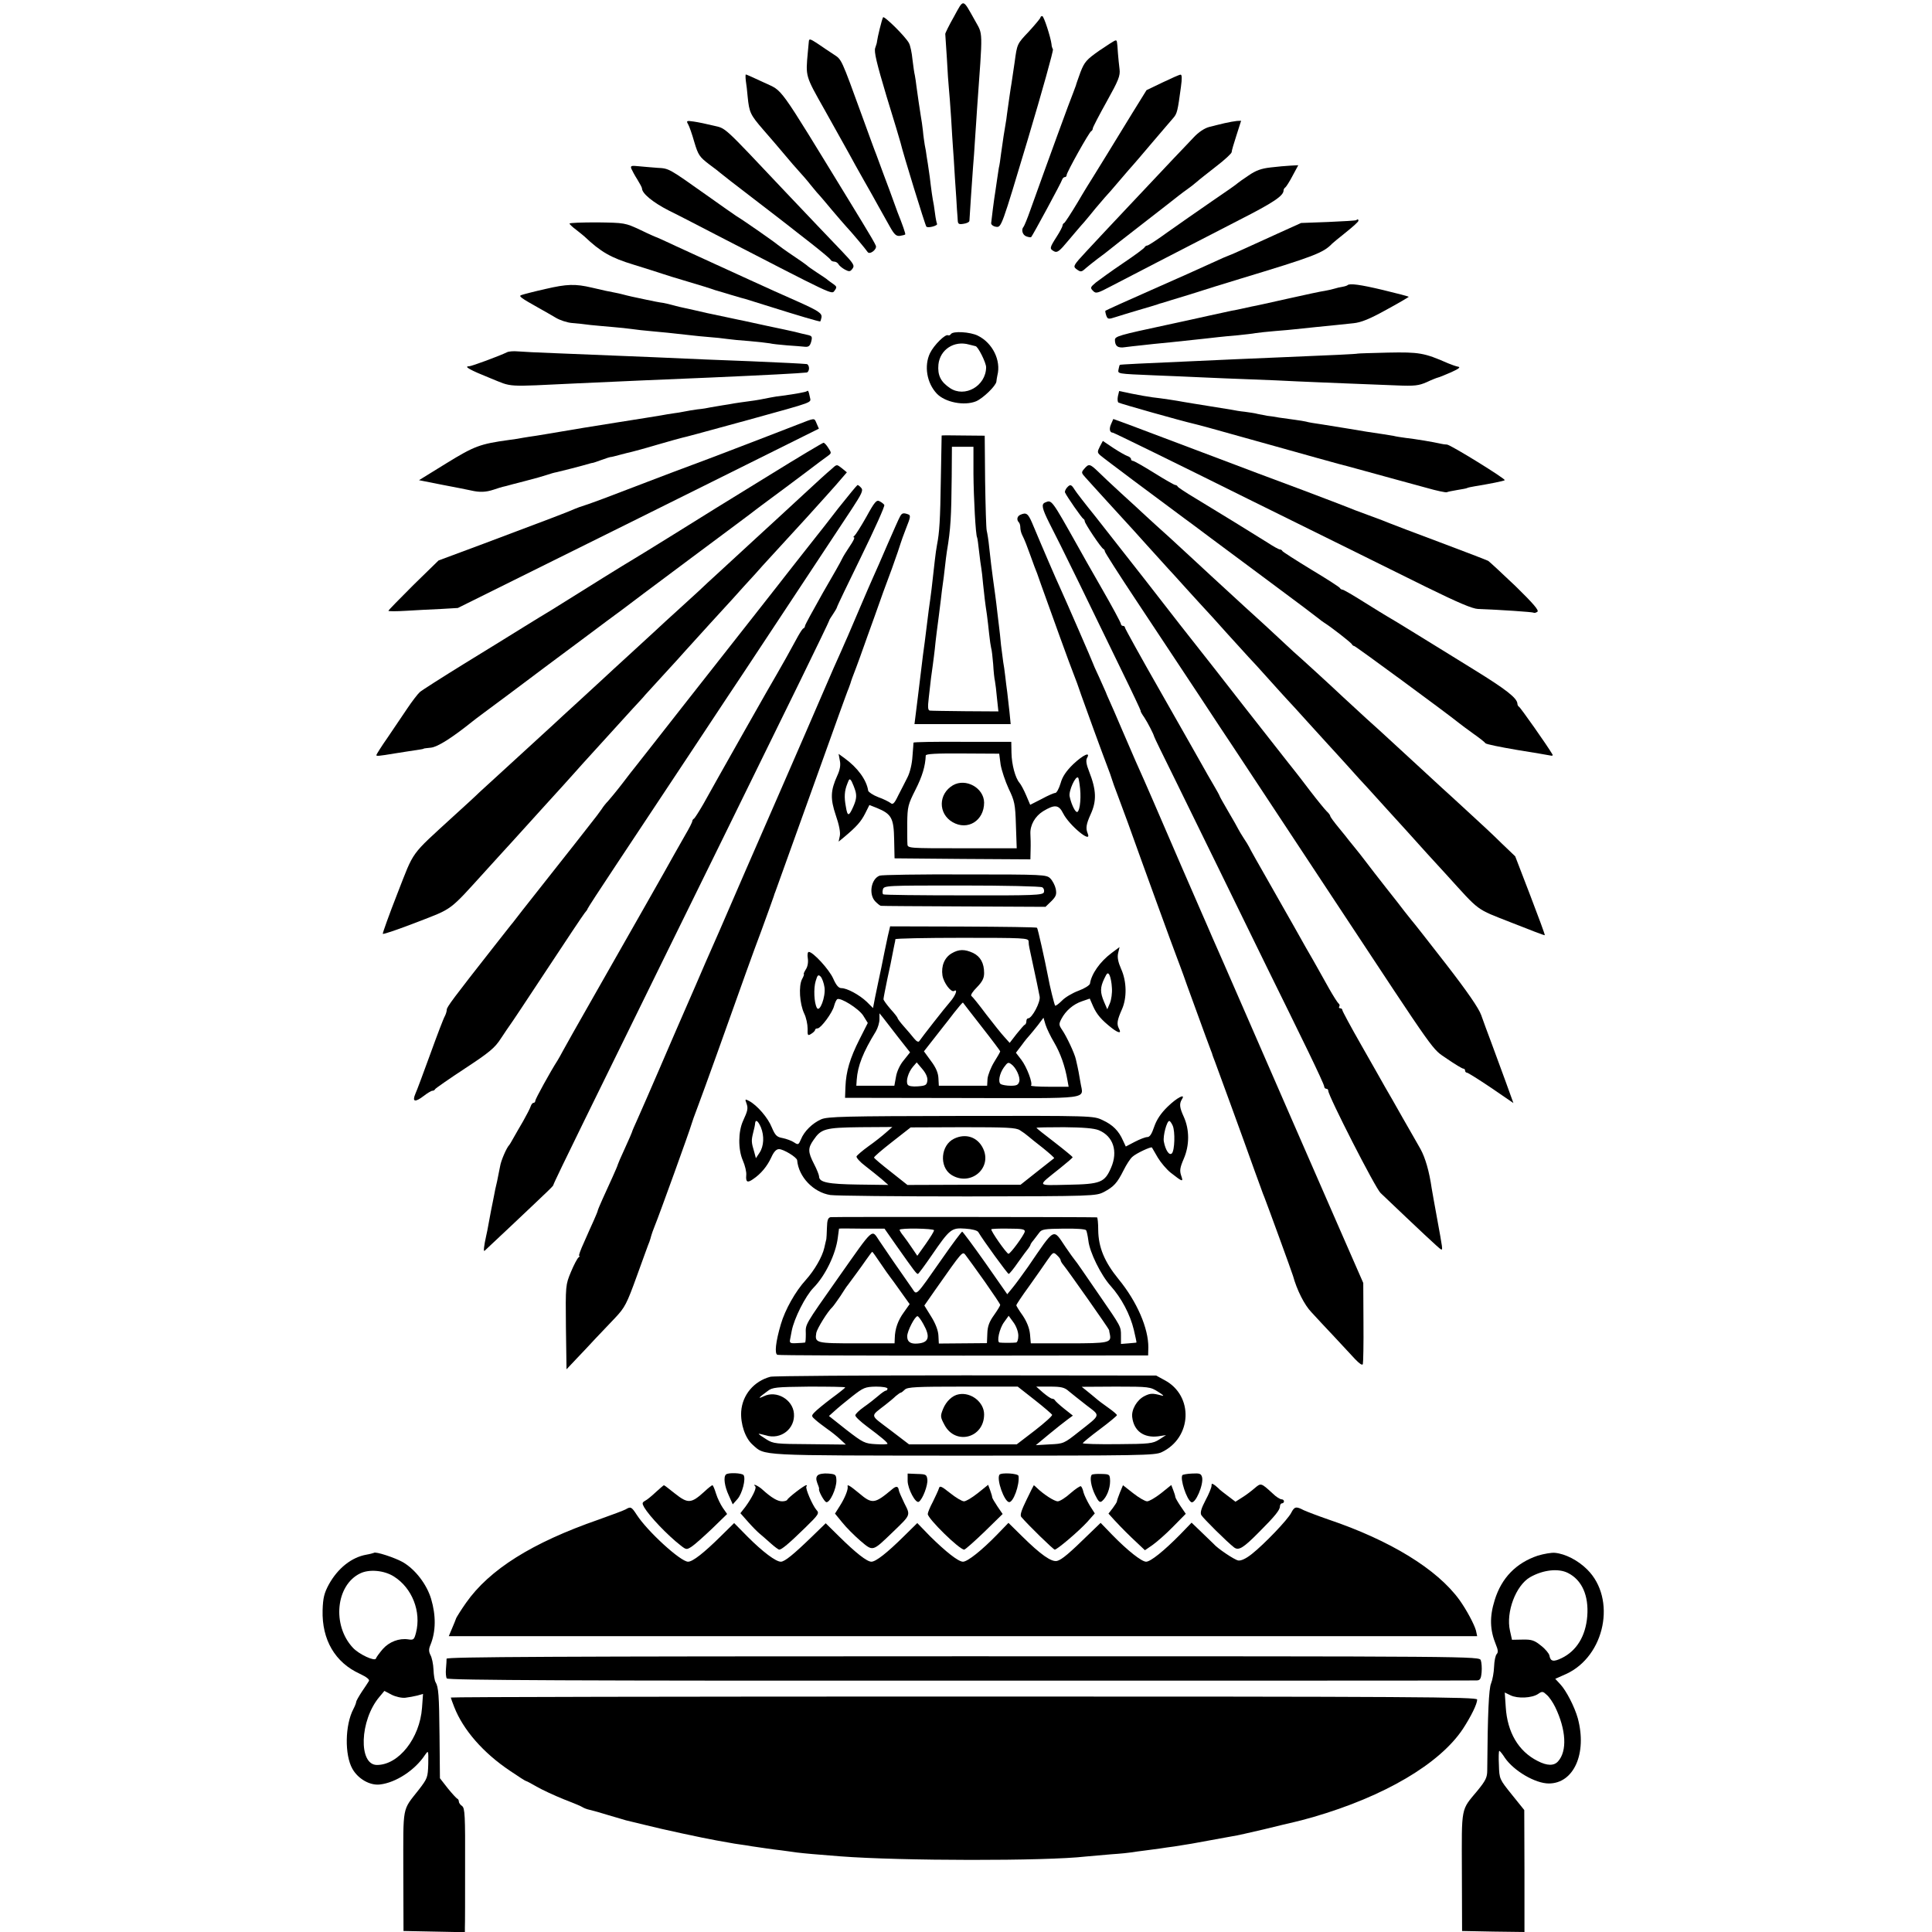 <?xml version="1.0" standalone="no"?>
<!DOCTYPE svg PUBLIC "-//W3C//DTD SVG 20010904//EN"
 "http://www.w3.org/TR/2001/REC-SVG-20010904/DTD/svg10.dtd">
<svg version="1.0" xmlns="http://www.w3.org/2000/svg"
 width="960pt" height="960pt" viewBox="0 0 960 960"
 preserveAspectRatio="xMidYMid meet">
<g transform="translate(0,960) scale(0.1,-0.1)"
fill="#000000" stroke="none">
<path d="M4740 9517 c-25 -44 -44 -83 -43 -86 0 -3 4 -58 8 -121 3 -63 8 -131
10 -150 2 -19 7 -84 11 -145 3 -60 8 -126 9 -145 2 -19 6 -89 10 -155 5 -66 9
-136 10 -155 2 -19 3 -44 4 -56 1 -17 6 -20 29 -16 16 2 29 9 29 15 1 23 14
213 18 267 3 30 7 93 10 140 3 47 8 114 10 150 29 404 30 364 -11 439 -62 110
-54 109 -104 18z"/>
<path d="M4388 9514 c-6 -9 -28 -101 -30 -119 0 -5 -4 -20 -9 -33 -7 -18 7
-76 56 -240 37 -119 68 -224 70 -232 12 -52 123 -412 128 -416 8 -9 59 5 53
14 -2 4 -7 27 -10 52 -3 25 -8 56 -11 69 -2 12 -7 44 -10 70 -3 25 -7 60 -10
76 -2 17 -7 46 -10 65 -2 19 -7 46 -10 60 -2 14 -7 45 -9 70 -3 25 -7 56 -10
70 -6 38 -17 111 -22 150 -2 19 -6 44 -8 55 -3 11 -8 47 -12 80 -3 33 -11 69
-17 80 -16 32 -124 138 -129 129z"/>
<path d="M5170 9513 c-1 -5 -27 -36 -58 -70 -58 -61 -58 -61 -70 -150 -7 -48
-14 -97 -16 -108 -4 -21 -15 -100 -22 -150 -2 -16 -5 -41 -8 -55 -5 -28 -12
-72 -22 -145 -3 -27 -8 -59 -11 -70 -2 -11 -6 -38 -9 -60 -3 -22 -7 -47 -8
-55 -6 -34 -20 -146 -21 -159 0 -8 11 -16 25 -18 26 -3 27 0 157 434 72 241
128 442 125 448 -3 5 -7 16 -7 25 -4 34 -38 140 -46 140 -5 0 -9 -3 -9 -7z"/>
<path d="M4019 9393 c-1 -10 -3 -34 -5 -53 -11 -121 -13 -115 83 -285 49 -88
103 -185 120 -215 16 -30 50 -91 75 -135 25 -44 58 -102 73 -130 15 -27 40
-72 56 -100 23 -41 32 -49 51 -47 13 2 24 5 26 7 3 2 -15 53 -38 110 -4 11
-13 36 -20 55 -7 19 -16 44 -20 55 -4 11 -18 47 -30 80 -12 33 -28 76 -35 95
-8 19 -39 105 -70 190 -107 294 -102 283 -143 310 -20 13 -56 37 -79 53 -38
25 -43 26 -44 10z"/>
<path d="M5463 9349 c-64 -45 -74 -56 -94 -107 -11 -31 -22 -61 -23 -67 -2 -5
-8 -21 -13 -35 -14 -33 -125 -337 -213 -583 -15 -43 -31 -81 -34 -84 -13 -14
-5 -42 15 -48 11 -4 22 -5 23 -3 9 11 152 275 154 286 2 6 8 12 13 12 5 0 9 4
9 10 0 13 112 214 122 218 4 2 8 8 8 14 0 5 31 65 69 133 59 106 68 128 64
161 -3 22 -6 57 -8 79 -4 63 -5 65 -12 64 -5 0 -40 -23 -80 -50z"/>
<path d="M3706 9198 c3 -18 7 -53 9 -78 8 -79 13 -90 77 -164 35 -40 83 -96
108 -126 25 -30 56 -66 70 -81 14 -15 41 -46 59 -69 19 -24 40 -48 46 -54 5
-6 33 -38 60 -71 28 -33 59 -69 70 -81 23 -24 97 -112 106 -126 10 -16 48 13
41 31 -3 9 -32 59 -64 111 -32 52 -62 102 -67 110 -366 598 -327 543 -425 590
-47 22 -87 40 -90 40 -2 0 -2 -15 0 -32z"/>
<path d="M5776 9190 l-79 -38 -70 -113 c-38 -63 -95 -154 -125 -204 -30 -49
-62 -101 -71 -115 -9 -14 -44 -70 -76 -125 -33 -55 -63 -101 -67 -103 -5 -2
-8 -8 -8 -12 0 -5 -13 -31 -30 -57 -35 -55 -36 -59 -12 -72 15 -8 27 1 69 52
29 34 64 76 79 92 14 17 40 47 57 69 18 21 39 46 47 55 9 9 43 48 75 86 33 39
62 72 65 75 3 3 45 52 94 110 49 58 98 114 107 125 18 21 21 34 37 153 6 43 5
62 -2 61 -6 0 -46 -18 -90 -39z"/>
<path d="M3419 8983 c6 -10 20 -50 31 -89 19 -64 26 -74 73 -110 29 -21 54
-41 57 -44 3 -3 77 -61 165 -128 88 -68 167 -128 175 -135 8 -7 58 -45 110
-86 52 -41 97 -78 98 -83 2 -4 10 -8 17 -8 8 0 18 -6 22 -14 4 -7 19 -19 32
-26 21 -11 26 -10 37 5 12 16 5 26 -54 88 -92 96 -127 133 -277 291 -321 340
-295 316 -361 332 -32 8 -76 17 -97 20 -35 5 -38 4 -28 -13z"/>
<path d="M6085 8988 c-22 -5 -57 -14 -77 -19 -23 -6 -53 -26 -77 -52 -22 -23
-66 -70 -98 -103 -161 -171 -320 -339 -436 -464 -62 -67 -66 -73 -50 -86 23
-17 26 -17 49 4 10 9 37 30 59 47 22 16 47 35 55 42 8 7 85 67 170 133 85 66
165 128 177 138 12 9 31 24 43 32 12 8 32 24 45 35 12 11 57 46 99 79 42 32
76 64 76 70 0 7 11 44 24 84 l23 72 -21 -1 c-11 -1 -39 -6 -61 -11z"/>
<path d="M3137 8762 c4 -9 17 -34 30 -54 13 -21 23 -40 23 -44 0 -25 53 -69
133 -110 51 -25 155 -79 232 -119 599 -309 577 -299 592 -279 12 16 11 20 -4
31 -10 7 -23 16 -29 21 -5 5 -30 22 -55 38 -24 16 -46 31 -49 35 -3 3 -34 25
-70 49 -36 24 -70 49 -76 54 -12 11 -172 123 -203 141 -9 6 -77 53 -151 106
-188 133 -185 132 -243 135 -29 2 -71 6 -94 8 -36 4 -41 2 -36 -12z"/>
<path d="M6314 8768 c-46 -5 -74 -15 -110 -40 -27 -18 -51 -35 -54 -38 -3 -4
-60 -44 -128 -90 -68 -47 -166 -115 -218 -152 -52 -38 -98 -68 -103 -68 -5 0
-11 -4 -13 -8 -1 -5 -50 -41 -108 -80 -58 -39 -118 -83 -135 -96 -27 -23 -29
-26 -14 -41 14 -15 22 -13 90 23 77 40 318 165 639 330 167 85 218 119 218
146 0 5 4 12 9 15 4 3 21 29 36 58 l28 52 -38 -2 c-21 -1 -66 -5 -99 -9z"/>
<path d="M6739 8506 c-2 -2 -65 -6 -139 -9 l-135 -5 -115 -52 c-63 -29 -143
-65 -178 -81 -35 -16 -65 -29 -67 -29 -2 0 -39 -16 -82 -36 -43 -20 -179 -81
-302 -135 -123 -54 -226 -101 -228 -103 -2 -1 0 -12 4 -24 7 -19 11 -19 48 -7
22 7 74 23 115 35 41 12 82 24 90 27 8 3 20 7 26 8 5 2 68 21 140 43 71 23
181 57 244 76 370 112 415 129 460 176 3 3 33 28 67 55 35 28 63 53 63 58 0 8
-4 9 -11 3z"/>
<path d="M2830 8489 c0 -3 14 -17 32 -30 17 -13 36 -29 42 -34 81 -77 132
-106 244 -140 64 -20 128 -40 142 -45 14 -5 72 -23 130 -40 58 -17 112 -34
120 -37 8 -3 20 -7 25 -8 6 -2 37 -11 70 -21 33 -10 65 -19 70 -20 6 -2 62
-19 125 -39 130 -41 244 -75 246 -72 1 1 4 10 6 20 3 20 -14 32 -112 76 -89
39 -152 68 -240 108 -41 19 -120 55 -175 80 -55 25 -142 65 -194 89 -51 24
-95 44 -96 44 -2 0 -39 16 -82 37 -77 36 -79 36 -215 38 -76 0 -138 -2 -138
-6z"/>
<path d="M2710 8164 c-58 -13 -111 -27 -119 -30 -16 -5 -4 -14 89 -66 25 -14
62 -35 82 -47 20 -12 56 -24 80 -26 24 -2 66 -6 93 -10 28 -3 77 -7 110 -10
33 -3 76 -7 95 -10 19 -3 64 -8 100 -11 70 -6 82 -8 175 -18 33 -4 83 -9 110
-11 28 -2 66 -6 86 -9 20 -3 71 -8 115 -11 43 -4 88 -9 99 -11 11 -3 49 -7 85
-10 36 -2 76 -6 89 -7 19 -2 26 4 32 26 6 24 4 28 -19 33 -15 3 -43 10 -62 15
-19 4 -80 18 -135 29 -55 12 -107 23 -115 25 -8 1 -51 11 -95 20 -93 19 -94
20 -160 35 -27 6 -58 13 -68 15 -10 2 -26 7 -35 9 -10 3 -31 8 -47 11 -17 2
-52 9 -80 15 -27 6 -61 13 -75 16 -14 3 -34 8 -45 11 -11 3 -29 7 -40 9 -11 2
-31 6 -45 9 -14 3 -45 10 -70 16 -81 19 -123 18 -230 -7z"/>
<path d="M6696 8183 c-2 -2 -13 -6 -25 -8 -13 -2 -30 -6 -39 -9 -9 -3 -31 -8
-48 -11 -17 -2 -100 -20 -185 -39 -85 -19 -165 -37 -179 -39 -14 -3 -36 -8
-50 -11 -14 -3 -36 -8 -50 -10 -14 -3 -65 -14 -115 -25 -49 -11 -144 -32 -210
-46 -233 -50 -255 -56 -255 -74 0 -31 15 -42 51 -36 19 2 54 7 79 9 25 3 90
10 145 15 167 18 209 22 240 26 17 2 59 6 95 9 36 4 76 8 90 11 14 2 57 7 95
10 39 3 84 7 100 9 39 4 161 17 205 21 19 2 58 6 86 9 38 4 80 21 163 67 61
33 111 63 111 64 0 2 -57 17 -128 34 -113 27 -166 34 -176 24z"/>
<path d="M4725 7940 c-4 -6 -10 -8 -14 -6 -13 8 -70 -48 -90 -89 -30 -63 -16
-148 34 -201 41 -43 136 -62 195 -38 35 15 99 77 101 98 0 6 3 20 5 31 19 74
-24 161 -97 197 -38 19 -124 24 -134 8z m122 -60 c12 0 53 -82 53 -105 -1 -93
-106 -153 -180 -103 -46 31 -62 64 -57 117 8 74 78 120 152 99 16 -4 31 -8 32
-8z"/>
<path d="M2520 7850 c-39 -19 -177 -70 -189 -70 -29 0 5 -19 105 -59 114 -46
68 -43 429 -26 238 11 422 19 665 29 272 12 444 21 478 25 6 0 12 10 12 21 0
11 -6 21 -12 21 -33 3 -118 7 -278 14 -193 7 -253 10 -480 20 -204 8 -314 13
-492 20 -81 3 -164 7 -185 9 -21 2 -45 0 -53 -4z"/>
<path d="M6746 7843 c-2 -2 -124 -8 -371 -18 -66 -3 -172 -7 -235 -10 -63 -3
-162 -7 -220 -10 -232 -10 -355 -16 -356 -18 -1 -1 -4 -11 -6 -22 -4 -23 -10
-22 177 -30 72 -3 177 -7 235 -10 58 -3 168 -7 245 -10 77 -3 181 -7 230 -10
50 -2 158 -7 240 -10 83 -3 197 -8 254 -10 90 -4 111 -1 150 16 25 12 51 22
56 23 6 1 35 13 65 26 40 18 49 26 35 28 -11 2 -33 10 -50 17 -118 52 -144 56
-298 53 -82 -2 -150 -4 -151 -5z"/>
<path d="M4009 7656 c-4 -4 -59 -14 -119 -22 -19 -2 -46 -6 -60 -9 -45 -9 -64
-13 -110 -19 -25 -3 -56 -8 -70 -10 -14 -3 -41 -7 -60 -10 -19 -3 -46 -8 -59
-10 -12 -3 -42 -8 -65 -10 -22 -3 -52 -8 -66 -11 -14 -3 -38 -7 -55 -9 -16 -2
-43 -7 -60 -10 -16 -3 -118 -19 -225 -36 -107 -17 -231 -37 -275 -45 -44 -8
-98 -16 -120 -20 -23 -3 -52 -8 -65 -10 -14 -3 -45 -8 -70 -11 -145 -20 -172
-30 -312 -116 l-136 -84 116 -23 c65 -12 128 -25 142 -28 43 -10 74 -9 113 4
20 7 41 13 45 14 4 1 12 3 17 4 6 2 48 13 95 25 47 12 96 26 110 31 14 5 35
11 47 13 19 4 128 32 161 42 7 2 14 4 17 4 3 0 23 7 45 15 22 8 41 14 43 14 1
-1 22 4 47 11 25 7 52 13 60 15 8 2 65 17 125 35 61 18 117 33 125 35 19 4 74
19 330 89 339 94 309 83 304 114 -6 29 -8 34 -15 28z"/>
<path d="M5555 7632 c-3 -14 -2 -28 2 -32 6 -5 311 -91 376 -106 28 -7 39 -9
377 -104 179 -50 332 -93 341 -95 10 -2 68 -18 130 -35 63 -17 137 -38 164
-45 28 -8 92 -25 143 -39 52 -15 97 -24 101 -22 3 2 26 7 51 11 25 4 47 8 50
10 3 2 21 6 40 9 68 11 144 26 147 30 6 6 -269 176 -287 177 -8 0 -22 2 -30 4
-39 9 -123 23 -175 29 -22 3 -49 7 -60 10 -18 3 -71 12 -135 21 -14 2 -54 9
-90 15 -36 6 -94 15 -130 21 -36 5 -72 11 -80 14 -8 2 -33 6 -55 9 -22 3 -57
8 -79 11 -21 4 -48 8 -60 9 -11 2 -32 6 -46 9 -14 4 -43 8 -65 11 -22 2 -51 7
-65 10 -23 4 -141 23 -192 31 -13 2 -34 6 -48 8 -31 6 -102 17 -155 23 -22 3
-68 11 -102 18 l-62 13 -6 -25z"/>
<path d="M3960 7489 c-41 -16 -109 -42 -150 -58 -41 -16 -124 -48 -185 -71
-60 -23 -144 -55 -185 -70 -41 -15 -142 -53 -225 -85 -82 -31 -179 -68 -215
-82 -36 -13 -78 -29 -95 -34 -16 -5 -39 -13 -50 -18 -23 -11 -138 -55 -453
-173 l-223 -83 -125 -122 c-68 -68 -124 -125 -124 -128 0 -3 39 -3 88 0 48 3
125 7 172 9 l85 5 897 445 897 446 -11 25 c-13 30 -5 30 -98 -6z"/>
<path d="M5521 7493 c-11 -24 -7 -43 9 -43 4 0 307 -148 671 -329 365 -180
763 -377 884 -437 159 -78 231 -109 260 -110 114 -4 268 -15 274 -18 4 -3 13
-1 20 4 10 6 -19 40 -108 127 -68 65 -129 121 -136 126 -8 4 -116 46 -242 93
-125 47 -237 89 -248 94 -11 5 -58 23 -105 40 -47 17 -94 35 -105 40 -11 5
-110 42 -220 84 -110 41 -333 124 -495 186 -162 61 -329 124 -371 140 l-77 28
-11 -25z"/>
<path d="M4679 7436 c0 0 -2 -98 -4 -216 -3 -206 -7 -266 -19 -327 -3 -15 -8
-50 -11 -78 -13 -121 -19 -169 -30 -245 -2 -14 -6 -50 -10 -80 -4 -30 -8 -66
-10 -80 -4 -27 -8 -55 -34 -272 l-17 -136 239 0 239 0 -6 61 c-4 34 -9 78 -11
97 -3 19 -7 55 -10 80 -3 25 -7 56 -10 70 -2 14 -7 52 -11 85 -3 33 -7 71 -9
85 -2 14 -6 48 -9 75 -3 28 -8 68 -11 90 -3 22 -8 58 -11 80 -3 22 -7 54 -9
70 -2 17 -6 56 -10 88 -3 32 -9 68 -12 80 -3 12 -6 123 -8 247 l-2 225 -107 1
c-58 1 -106 1 -107 0z m158 -188 c1 -124 11 -306 18 -318 2 -3 6 -34 10 -70 4
-36 9 -73 11 -83 2 -10 6 -46 9 -80 7 -65 9 -86 19 -152 3 -22 8 -65 11 -95 3
-30 8 -62 10 -70 3 -8 7 -44 10 -80 2 -36 6 -74 9 -85 2 -11 7 -49 10 -85 l7
-65 -163 1 c-90 1 -169 2 -177 3 -10 1 -12 14 -6 64 11 97 12 109 20 162 4 28
8 64 10 80 3 35 15 129 20 165 2 14 6 50 10 80 3 30 8 66 10 80 2 14 7 50 10
80 3 30 8 66 10 80 19 112 22 172 24 373 l1 147 54 0 53 0 0 -132z"/>
<path d="M5465 7381 c-13 -26 -13 -30 3 -44 13 -12 283 -214 420 -315 13 -9
69 -51 125 -93 56 -42 197 -146 312 -232 116 -86 217 -162 225 -169 8 -7 22
-17 31 -23 31 -19 134 -99 137 -107 2 -4 7 -8 11 -8 6 0 462 -335 521 -383 8
-7 40 -30 70 -52 30 -21 58 -43 61 -48 3 -5 73 -19 155 -33 82 -13 157 -26
167 -28 11 -3 15 0 10 7 -23 40 -159 233 -165 235 -4 2 -8 9 -8 15 -1 28 -56
71 -215 169 -93 58 -224 138 -290 179 -66 41 -129 79 -140 85 -11 6 -64 39
-117 72 -54 34 -102 62 -107 62 -5 0 -11 4 -13 8 -1 4 -66 46 -143 92 -77 47
-141 88 -143 92 -2 5 -8 8 -13 8 -5 0 -32 15 -61 34 -68 43 -249 154 -358 220
-47 28 -86 54 -88 58 -2 5 -8 8 -12 8 -5 0 -52 27 -105 60 -53 33 -100 60
-106 60 -5 0 -9 4 -9 9 0 5 -8 12 -18 15 -9 3 -41 21 -70 40 l-52 35 -15 -28z"/>
<path d="M3825 7240 c-305 -188 -246 -151 -480 -297 -104 -65 -198 -122 -208
-128 -18 -10 -242 -149 -313 -194 -23 -14 -61 -38 -85 -53 -24 -14 -87 -53
-139 -85 -52 -32 -185 -115 -295 -182 -110 -68 -209 -131 -219 -140 -10 -9
-38 -45 -62 -81 -24 -36 -68 -101 -98 -145 -31 -44 -55 -83 -56 -87 0 -6 12
-5 90 8 19 3 51 8 70 11 66 10 75 11 75 13 0 1 17 3 37 5 33 4 102 47 208 132
8 7 85 64 170 127 85 64 166 124 180 135 14 10 100 75 192 143 91 68 179 134
195 145 15 12 170 128 343 257 173 129 320 238 325 243 6 4 39 30 75 56 36 26
110 82 165 123 55 42 109 82 119 89 18 13 18 15 2 39 -9 15 -20 26 -24 26 -4
0 -125 -72 -267 -160z"/>
<path d="M4128 7266 c-15 -12 -73 -65 -129 -117 -56 -52 -114 -105 -129 -119
-28 -25 -179 -165 -299 -275 -36 -33 -80 -73 -97 -90 -18 -16 -64 -59 -104
-95 -40 -36 -89 -81 -109 -100 -21 -19 -82 -75 -136 -125 -54 -49 -110 -101
-125 -115 -15 -14 -71 -65 -125 -115 -54 -49 -110 -101 -125 -115 -84 -77
-223 -204 -274 -251 -33 -30 -74 -68 -93 -85 -18 -18 -77 -72 -130 -120 -218
-200 -193 -166 -278 -383 -42 -107 -74 -197 -73 -201 2 -4 77 22 168 57 183
71 158 52 345 258 44 49 85 93 90 99 6 6 51 56 100 110 50 55 97 107 105 116
8 9 49 54 90 99 41 46 84 93 95 106 24 26 180 198 250 275 28 30 55 59 60 66
6 6 48 53 95 104 47 51 96 105 108 119 92 102 171 188 192 211 14 15 57 62 96
106 40 43 83 91 95 105 13 14 62 68 109 119 47 51 96 105 109 119 57 63 152
168 174 195 l25 29 -23 19 c-29 22 -25 23 -57 -6z"/>
<path d="M5388 7271 c-16 -18 -15 -21 5 -43 12 -14 60 -66 107 -118 47 -51 90
-98 95 -104 6 -6 53 -58 105 -116 52 -58 100 -110 105 -116 6 -6 46 -50 90
-99 44 -49 87 -95 95 -104 9 -9 56 -61 105 -116 50 -55 99 -109 110 -121 11
-11 54 -58 95 -104 41 -46 84 -93 95 -105 11 -11 58 -63 105 -115 47 -52 92
-101 100 -110 8 -9 50 -54 93 -102 42 -47 87 -97 100 -110 70 -77 130 -144
197 -217 41 -46 86 -96 100 -111 14 -15 57 -62 97 -106 170 -187 142 -167 322
-238 91 -36 166 -65 167 -63 2 1 -31 90 -72 197 l-75 195 -68 65 c-36 36 -111
106 -165 155 -54 50 -113 104 -131 120 -32 30 -213 196 -266 245 -15 14 -64
59 -110 100 -45 41 -96 89 -114 105 -46 44 -222 205 -248 227 -12 11 -44 41
-72 67 -27 26 -104 96 -170 156 -149 137 -207 190 -255 235 -21 19 -73 67
-116 107 -44 39 -97 88 -119 108 -22 21 -78 72 -124 114 -46 42 -98 91 -116
109 -39 37 -45 39 -67 13z"/>
<path d="M4165 7074 c-49 -64 -98 -126 -107 -137 -9 -12 -54 -69 -100 -127
-45 -58 -86 -109 -90 -115 -12 -15 -174 -222 -452 -575 -136 -173 -252 -322
-259 -330 -7 -8 -37 -47 -66 -85 -30 -39 -62 -77 -70 -86 -9 -9 -23 -26 -31
-39 -8 -12 -35 -48 -60 -79 -25 -32 -57 -73 -72 -92 -15 -19 -89 -113 -165
-209 -76 -96 -141 -179 -145 -185 -5 -5 -45 -57 -91 -115 -205 -261 -237 -304
-237 -317 0 -7 -4 -21 -9 -31 -6 -9 -38 -93 -72 -187 -34 -93 -67 -183 -75
-200 -17 -40 -2 -44 41 -11 18 14 38 26 43 26 6 0 12 3 14 8 2 4 68 50 147
102 122 80 150 103 180 150 20 30 40 60 44 65 5 6 87 129 183 275 96 146 181
273 189 283 8 9 15 19 15 22 0 2 62 98 138 212 76 114 247 372 380 573 133
201 246 372 252 380 11 16 450 681 544 823 47 72 56 90 46 102 -7 8 -15 15
-19 15 -3 -1 -46 -53 -96 -116z"/>
<path d="M5300 7175 c-6 -8 -10 -18 -8 -22 8 -19 84 -128 91 -131 4 -2 7 -7 7
-12 0 -11 82 -134 93 -138 4 -2 7 -8 7 -12 0 -5 71 -116 158 -247 87 -131 226
-341 310 -468 83 -126 156 -237 162 -245 9 -14 266 -403 515 -780 517 -783
477 -727 555 -781 39 -27 76 -49 81 -49 5 0 9 -4 9 -10 0 -5 4 -10 9 -10 5 0
59 -34 120 -75 l111 -76 -39 108 c-22 59 -54 146 -71 193 -18 47 -40 108 -50
136 -12 34 -69 117 -176 255 -87 112 -163 209 -169 215 -5 6 -21 26 -35 44
-14 18 -55 72 -93 119 -37 47 -82 105 -100 129 -17 23 -42 54 -55 70 -12 15
-26 32 -30 37 -4 6 -26 33 -49 61 -24 29 -43 55 -43 59 0 4 -8 15 -18 24 -9 9
-46 54 -82 101 -36 47 -70 92 -77 100 -7 8 -48 61 -93 118 -44 56 -115 146
-157 200 -43 55 -89 114 -103 132 -14 18 -63 81 -109 139 -46 58 -94 120 -107
136 -13 17 -92 118 -175 225 -84 107 -194 247 -244 311 -51 63 -99 125 -106
137 -16 26 -22 27 -39 7z"/>
<path d="M4305 7032 c-27 -48 -54 -90 -59 -94 -6 -4 -7 -8 -3 -8 5 0 0 -12
-10 -28 -29 -44 -43 -66 -50 -81 -3 -8 -46 -84 -95 -168 -48 -85 -88 -158 -88
-163 0 -5 -3 -10 -7 -12 -5 -1 -16 -19 -27 -38 -31 -58 -96 -174 -106 -190
-12 -18 -311 -547 -365 -645 -22 -38 -43 -71 -47 -73 -4 -2 -8 -8 -8 -12 0 -5
-15 -35 -34 -67 -18 -32 -45 -79 -59 -104 -27 -50 -203 -359 -405 -714 -69
-121 -134 -236 -144 -255 -10 -19 -23 -42 -28 -50 -35 -54 -110 -191 -110
-199 0 -6 -4 -11 -9 -11 -5 0 -11 -8 -14 -17 -3 -10 -20 -43 -37 -73 -18 -30
-39 -68 -49 -85 -9 -16 -18 -32 -21 -35 -13 -13 -41 -78 -45 -105 -3 -16 -10
-50 -15 -75 -6 -25 -13 -56 -15 -70 -3 -14 -9 -47 -15 -75 -5 -27 -11 -61 -14
-75 -2 -14 -7 -36 -10 -50 -11 -49 -15 -82 -8 -75 4 4 63 59 131 123 201 190
211 199 211 205 0 4 68 145 151 314 83 169 204 416 269 548 65 132 188 384
275 560 87 176 210 428 275 560 65 132 181 369 259 528 77 158 141 290 141
293 0 3 9 18 19 32 10 15 19 30 20 35 0 4 55 118 121 253 66 135 118 250 114
255 -3 5 -13 13 -23 18 -15 9 -25 -2 -66 -77z"/>
<path d="M5193 7103 c-20 -8 -15 -30 21 -102 19 -36 85 -169 147 -296 61 -126
156 -321 210 -432 55 -112 98 -204 97 -205 -2 -2 6 -16 18 -33 17 -26 45 -80
49 -95 0 -3 46 -97 102 -210 55 -113 153 -313 218 -445 64 -132 174 -355 242
-495 69 -140 161 -327 204 -416 43 -89 79 -166 79 -173 0 -6 5 -11 10 -11 6 0
10 -4 10 -10 0 -25 234 -484 260 -508 190 -181 293 -278 300 -280 10 -4 9 -1
-20 158 -11 58 -22 123 -26 145 -12 84 -32 153 -56 196 -14 24 -53 94 -88 154
-34 61 -74 130 -88 154 -13 24 -67 118 -118 208 -52 91 -94 169 -94 174 0 5
-5 9 -11 9 -5 0 -8 4 -4 9 3 5 1 12 -4 15 -5 4 -26 37 -47 74 -21 37 -46 82
-56 100 -10 18 -37 66 -60 105 -22 40 -51 90 -63 112 -13 22 -65 115 -117 206
-52 91 -98 172 -101 180 -4 8 -16 28 -27 44 -11 17 -23 37 -27 45 -4 8 -26 48
-50 88 -24 41 -43 75 -43 77 0 2 -13 26 -29 53 -16 27 -43 74 -59 103 -17 30
-109 193 -206 363 -97 170 -176 313 -176 317 0 5 -4 9 -10 9 -5 0 -10 4 -10 9
0 6 -43 86 -96 178 -53 92 -106 186 -118 208 -133 237 -130 232 -163 218z"/>
<path d="M4472 7033 c-6 -10 -33 -72 -62 -138 -28 -66 -60 -138 -70 -160 -10
-22 -39 -89 -65 -150 -26 -60 -54 -126 -62 -145 -9 -19 -23 -53 -33 -75 -10
-22 -27 -60 -38 -85 -11 -25 -40 -93 -65 -150 -48 -113 -350 -805 -372 -855
-7 -16 -42 -97 -78 -180 -35 -82 -74 -170 -85 -195 -11 -25 -51 -115 -87 -200
-37 -85 -75 -173 -85 -195 -10 -22 -52 -121 -95 -220 -43 -99 -90 -208 -106
-243 -16 -35 -29 -65 -29 -68 0 -2 -16 -38 -35 -80 -19 -41 -35 -78 -35 -80 0
-3 -12 -31 -26 -62 -14 -31 -37 -81 -50 -110 -13 -29 -24 -55 -24 -58 0 -3 -9
-24 -19 -47 -10 -23 -33 -72 -49 -110 -17 -37 -28 -67 -24 -67 4 0 2 -4 -3 -8
-6 -4 -23 -36 -38 -72 -27 -65 -27 -67 -25 -275 l3 -209 50 53 c28 29 70 74
94 100 24 25 67 71 97 102 49 52 58 69 109 210 31 85 58 161 62 169 3 8 7 22
9 30 2 8 10 30 18 50 19 45 176 480 181 501 2 8 17 51 34 95 27 71 145 400
237 659 38 105 52 144 77 210 18 49 61 168 63 175 0 3 4 12 7 20 3 8 47 130
97 270 50 140 94 262 97 270 6 16 56 155 122 340 23 63 44 122 48 130 3 8 7
20 9 25 1 6 14 42 29 80 14 39 28 75 29 80 2 6 6 17 9 25 3 8 26 74 52 145 25
72 64 180 87 240 22 61 41 117 43 125 2 8 15 43 28 77 21 52 23 63 10 67 -24
9 -32 7 -41 -11z"/>
<path d="M5070 7042 c-16 -7 -20 -25 -7 -38 4 -4 7 -16 7 -26 0 -10 4 -26 9
-36 12 -23 26 -60 41 -102 7 -19 16 -44 20 -55 5 -11 20 -51 33 -90 44 -123
147 -409 162 -445 8 -19 25 -66 38 -105 24 -67 95 -264 143 -390 4 -11 8 -24
10 -30 1 -5 14 -41 29 -80 14 -38 37 -99 50 -135 75 -210 228 -630 240 -660 7
-19 32 -84 53 -145 92 -252 113 -311 119 -325 3 -8 7 -17 7 -20 1 -3 6 -18 13
-35 21 -57 135 -368 198 -545 13 -36 27 -74 31 -85 4 -11 8 -22 9 -25 1 -3 5
-12 8 -20 12 -30 138 -375 142 -390 19 -69 56 -144 92 -181 22 -24 72 -78 111
-119 38 -41 85 -92 105 -113 22 -23 36 -33 39 -25 2 7 4 101 3 208 l-1 195
-116 265 c-64 146 -171 391 -238 545 -207 476 -322 738 -340 780 -10 22 -34
78 -55 125 -20 47 -43 99 -50 115 -13 28 -181 417 -247 570 -32 73 -52 120
-86 195 -11 25 -41 95 -67 155 -26 61 -54 126 -63 145 -9 19 -16 37 -17 40 -1
3 -16 36 -33 74 -18 38 -32 70 -32 72 0 3 -137 318 -165 379 -13 27 -83 189
-137 318 -20 46 -29 52 -58 39z"/>
<path d="M4539 5910 c0 -3 -2 -33 -5 -68 -2 -36 -12 -80 -25 -105 -12 -23 -32
-64 -46 -90 -19 -40 -27 -47 -38 -37 -8 6 -35 20 -61 29 -26 10 -48 25 -50 32
-8 54 -53 115 -118 162 l-29 21 6 -33 c5 -22 1 -46 -13 -76 -33 -73 -35 -113
-7 -196 16 -46 24 -85 20 -103 l-6 -28 28 23 c62 52 83 76 104 117 l21 42 38
-15 c72 -30 83 -50 85 -156 l2 -94 338 -3 337 -2 1 47 c1 27 0 62 -1 80 -2 43
23 87 63 112 58 35 78 33 100 -11 29 -58 144 -154 122 -100 -11 26 -8 46 14
95 31 67 29 121 -7 213 -14 35 -17 55 -11 67 20 34 -18 17 -68 -30 -35 -34
-54 -62 -63 -95 -8 -27 -20 -48 -26 -48 -7 0 -37 -13 -68 -30 l-57 -29 -20 47
c-11 26 -26 54 -33 62 -21 24 -39 91 -40 149 l-1 55 -243 0 c-133 1 -242 -1
-243 -4z m433 -109 c5 -29 23 -83 40 -120 29 -60 33 -76 36 -181 l4 -115 -271
0 c-264 0 -271 0 -272 20 -1 11 -1 59 -1 106 1 80 4 92 41 165 34 67 49 118
51 170 0 8 54 11 182 10 l183 -1 7 -54z m395 -120 c6 -60 -4 -124 -18 -115
-11 6 -28 46 -34 77 -6 26 30 105 42 93 3 -2 7 -27 10 -55z m-1116 -13 c6 -24
4 -42 -11 -76 -22 -50 -29 -50 -37 0 -9 47 -7 78 7 113 10 27 12 28 22 12 5
-10 14 -32 19 -49z"/>
<path d="M4735 5698 c-73 -43 -74 -141 -2 -183 75 -44 157 7 157 97 -1 73 -91
123 -155 86z"/>
<path d="M4371 5249 c-43 -16 -56 -94 -21 -129 11 -11 23 -21 28 -21 4 -1 189
-2 412 -3 l405 -2 29 28 c24 24 27 34 22 61 -4 18 -16 41 -27 52 -19 19 -33
20 -424 20 -222 1 -413 -2 -424 -6z m808 -58 c8 -5 11 -16 8 -25 -6 -14 -50
-16 -398 -15 -216 0 -396 2 -400 5 -4 2 -5 13 -2 24 5 20 14 20 392 20 212 0
392 -4 400 -9z"/>
<path d="M4411 4946 c-6 -28 -13 -62 -16 -76 -7 -38 -25 -122 -31 -150 -3 -14
-10 -48 -16 -77 l-10 -52 -31 31 c-37 35 -98 68 -126 68 -14 0 -26 14 -41 48
-20 45 -100 132 -121 132 -6 0 -8 -14 -5 -32 3 -20 -1 -42 -10 -55 -8 -13 -12
-23 -10 -23 3 0 -1 -12 -9 -26 -17 -34 -12 -121 11 -170 10 -20 17 -54 17 -75
-1 -35 1 -37 18 -26 10 6 19 15 19 19 0 5 6 8 13 8 16 1 74 78 82 113 4 15 11
29 15 32 16 10 106 -46 129 -81 l23 -37 -41 -81 c-48 -95 -67 -160 -70 -236
l-2 -55 585 -1 c656 -1 598 -9 585 76 -7 42 -11 65 -23 116 -6 29 -46 114 -68
146 -17 25 -17 30 -4 55 21 40 58 73 103 88 l38 13 17 -39 c18 -40 41 -67 92
-107 35 -27 50 -28 36 -3 -12 23 -9 42 15 96 25 56 24 138 -4 200 -15 34 -20
58 -15 79 l7 30 -39 -29 c-59 -44 -101 -105 -108 -153 -2 -8 -27 -24 -57 -35
-30 -11 -67 -33 -82 -49 -16 -16 -31 -27 -34 -25 -4 5 -27 97 -36 148 -15 78
-50 235 -54 239 -2 3 -168 5 -368 6 l-362 1 -12 -51z m700 -23 c0 -10 2 -25 4
-33 37 -172 47 -219 51 -242 5 -27 -38 -108 -57 -108 -5 0 -9 -6 -9 -14 0 -8
-3 -16 -8 -18 -4 -1 -22 -23 -41 -46 l-34 -44 -26 29 c-14 15 -55 66 -91 113
-35 47 -68 88 -73 91 -6 4 7 23 27 43 27 28 36 45 36 71 0 49 -18 82 -55 100
-42 19 -70 19 -106 -2 -36 -21 -53 -63 -46 -110 6 -37 43 -86 58 -77 20 12 7
-23 -19 -53 -29 -33 -142 -178 -154 -196 -4 -7 -14 -2 -26 13 -11 14 -34 41
-51 60 -17 19 -31 38 -31 41 0 4 -16 24 -35 45 -19 22 -35 44 -35 49 0 6 9 51
19 100 11 50 23 106 26 125 4 19 8 42 10 50 2 8 4 18 4 23 1 4 150 7 331 7
307 0 330 -1 331 -17z m414 -232 c2 -25 -3 -59 -10 -76 l-13 -30 -16 37 c-20
47 -20 71 1 115 14 30 18 32 26 18 5 -10 11 -38 12 -64z m-1428 2 c6 -46 -24
-126 -38 -101 -14 25 -17 97 -6 133 9 31 13 34 25 22 7 -8 16 -32 19 -54z
m781 -195 c51 -65 92 -120 92 -122 0 -3 -13 -26 -30 -53 -16 -26 -31 -64 -33
-83 l-2 -35 -120 0 -120 0 -2 37 c-1 26 -12 53 -37 86 l-35 48 47 60 c25 32
50 64 54 69 5 6 27 34 49 63 23 29 42 52 44 50 1 -2 43 -56 93 -120z m-415
-52 l59 -75 -31 -39 c-19 -22 -35 -57 -39 -83 l-8 -44 -94 0 -95 0 2 30 c5 69
31 136 95 240 10 17 18 44 18 60 l0 30 18 -22 c9 -12 43 -55 75 -97z m775 -26
c31 -53 54 -117 66 -187 l6 -33 -97 0 c-53 0 -94 3 -90 6 10 10 -20 91 -48
128 l-27 35 29 38 c15 21 34 44 41 51 7 8 25 30 40 49 l27 36 10 -34 c6 -19
25 -59 43 -89z m-630 -190 c-3 -22 -9 -25 -47 -28 -27 -2 -47 1 -51 9 -10 16
3 61 26 88 l19 22 28 -33 c18 -21 27 -42 25 -58z m417 82 c23 -16 45 -63 40
-85 -5 -18 -13 -22 -43 -22 -20 0 -42 4 -49 8 -15 9 -7 52 15 83 19 26 22 27
37 16z"/>
<path d="M5802 4101 c-34 -33 -55 -65 -67 -100 -12 -36 -22 -51 -34 -51 -10 0
-38 -11 -63 -24 l-44 -23 -14 30 c-21 48 -51 78 -101 101 -46 22 -50 22 -705
21 -575 -1 -663 -3 -694 -17 -43 -19 -84 -59 -100 -99 -12 -28 -14 -29 -35
-15 -12 8 -37 17 -56 21 -29 5 -37 13 -54 53 -19 48 -72 109 -112 131 -21 11
-22 10 -14 -11 9 -25 7 -36 -17 -88 -24 -53 -25 -141 -1 -196 11 -25 19 -58
17 -74 -3 -34 6 -39 34 -19 39 26 70 64 90 107 13 29 25 42 39 42 22 0 88 -40
90 -55 7 -83 81 -160 165 -173 27 -4 335 -7 684 -7 623 1 636 2 675 22 49 26
66 44 98 108 14 28 33 58 44 67 18 17 93 52 97 46 1 -2 14 -24 29 -50 15 -25
44 -59 64 -75 60 -47 64 -48 52 -14 -8 24 -6 39 13 83 29 67 29 145 0 209 -21
46 -23 64 -9 87 20 31 -25 8 -71 -37z m-2021 -103 c17 -42 15 -93 -7 -126
l-18 -27 -8 30 c-15 49 -15 58 -6 95 5 19 10 41 10 48 2 22 15 13 29 -20z
m2046 9 c13 -29 10 -124 -4 -138 -13 -13 -32 16 -40 59 -5 28 15 102 27 102 4
0 11 -10 17 -23z m-1425 -35 c-18 -16 -57 -47 -87 -68 -29 -21 -56 -44 -59
-50 -2 -6 17 -28 44 -48 26 -20 63 -50 81 -65 l33 -29 -150 2 c-149 2 -194 11
-194 40 0 7 -11 35 -25 62 -31 60 -31 79 -3 119 38 56 57 62 233 64 l159 1
-32 -28z m666 12 c13 -8 31 -21 40 -29 9 -8 43 -35 75 -60 32 -26 57 -48 55
-50 -2 -2 -40 -32 -85 -67 l-82 -65 -281 0 -281 -1 -82 65 c-45 35 -83 67 -84
71 -1 4 40 39 90 78 l92 72 260 1 c217 0 263 -2 283 -15z m392 0 c72 -30 96
-105 61 -186 -32 -74 -52 -82 -215 -85 -159 -3 -155 -11 -39 82 35 28 63 52
63 55 -1 3 -41 36 -90 74 -50 38 -90 70 -90 72 0 2 62 3 137 3 95 -1 148 -5
173 -15z"/>
<path d="M4741 3942 c-67 -32 -75 -139 -15 -179 94 -61 206 31 159 130 -27 57
-86 77 -144 49z"/>
<path d="M4127 3552 c-13 -3 -17 -15 -18 -53 -1 -27 -2 -52 -3 -56 -1 -5 -6
-24 -10 -43 -10 -45 -49 -112 -92 -160 -52 -57 -103 -148 -124 -220 -26 -88
-32 -147 -17 -152 7 -3 424 -4 927 -4 l915 1 1 39 c1 95 -56 228 -148 340 -70
86 -100 158 -101 244 0 34 -3 62 -6 63 -24 2 -1311 3 -1324 1z m331 -147 c86
-122 96 -135 103 -135 3 0 34 42 69 93 90 131 98 137 166 132 34 -2 60 -9 65
-17 24 -41 145 -207 151 -208 4 0 25 26 47 58 22 31 45 62 51 69 5 7 10 15 10
17 0 3 7 14 15 23 8 10 21 27 29 38 12 17 27 19 120 20 61 1 109 -2 113 -8 3
-5 8 -28 11 -51 6 -58 63 -173 111 -226 53 -59 97 -142 115 -218 8 -34 14 -62
13 -63 -1 -1 -19 -2 -39 -4 l-38 -3 0 42 c0 45 1 43 -108 201 -30 44 -69 100
-86 125 -17 25 -33 47 -36 50 -3 3 -23 31 -45 63 -64 95 -50 102 -187 -98 -27
-38 -61 -85 -76 -103 l-27 -33 -109 156 c-60 85 -112 155 -115 155 -3 0 -49
-61 -101 -136 -133 -190 -124 -181 -147 -147 -62 88 -136 196 -164 238 -39 58
-24 71 -201 -180 -173 -246 -165 -233 -164 -283 0 -23 -1 -43 -4 -43 -3 -1
-21 -2 -42 -3 -31 -2 -36 1 -32 19 2 11 6 30 8 42 12 62 68 173 108 214 59 60
111 168 121 249 3 25 6 45 6 45 1 1 52 1 113 0 l113 0 63 -90z m183 82 c1 -5
-18 -35 -41 -68 l-42 -59 -25 37 c-14 21 -34 49 -44 62 -11 13 -19 27 -19 30
0 10 170 7 171 -2z m451 -7 c-4 -18 -71 -110 -81 -110 -9 0 -91 117 -85 122 1
2 40 4 86 3 67 0 82 -3 80 -15z m-717 -157 c21 -31 42 -61 47 -67 5 -6 29 -39
53 -73 l45 -63 -29 -41 c-29 -40 -44 -81 -45 -129 l-1 -25 -188 0 c-203 0
-209 1 -201 52 4 21 56 106 80 128 5 5 23 30 40 55 16 25 32 50 37 55 25 34
66 89 90 124 16 23 30 41 31 41 2 0 20 -26 41 -57z m518 -91 c42 -60 77 -112
77 -116 0 -4 -14 -27 -31 -51 -23 -32 -32 -55 -33 -91 l-2 -48 -119 -1 -120
-1 -2 39 c-1 25 -14 60 -36 95 l-34 55 53 76 c140 199 136 195 153 173 9 -11
51 -70 94 -130z m377 107 c0 -5 7 -17 15 -26 25 -31 225 -315 226 -322 0 -3 2
-13 4 -22 8 -41 -6 -44 -204 -44 l-189 0 -4 46 c-3 30 -16 62 -36 92 -18 25
-32 48 -32 51 0 4 28 46 63 94 34 48 75 106 91 130 28 40 30 42 47 26 11 -10
19 -21 19 -25z m-682 -318 c36 -64 28 -93 -29 -97 -35 -3 -52 9 -51 37 0 25
38 99 51 99 4 0 17 -17 29 -39z m472 -58 c0 -19 -5 -34 -12 -34 -15 -2 -70 -2
-81 0 -16 2 -1 70 22 101 l23 32 24 -33 c14 -19 24 -47 24 -66z"/>
<path d="M3828 2759 c-82 -22 -139 -90 -145 -172 -4 -63 20 -133 56 -165 64
-57 14 -54 1046 -55 891 0 952 1 987 17 152 72 160 281 15 358 l-42 23 -945 1
c-520 0 -957 -3 -972 -7z m372 -53 c0 -2 -31 -27 -68 -54 -37 -28 -75 -59 -85
-70 -16 -17 -16 -19 6 -38 12 -11 38 -30 57 -44 19 -13 48 -36 64 -51 l29 -27
-179 2 c-169 1 -181 2 -216 24 -21 13 -38 25 -38 27 0 2 16 -2 35 -7 75 -24
147 33 140 109 -6 69 -87 116 -150 85 -32 -15 -27 -8 18 25 25 20 42 21 207
23 99 0 180 -1 180 -4z m210 -6 c0 -5 -4 -10 -8 -10 -5 0 -22 -12 -38 -26 -16
-14 -48 -39 -71 -55 -24 -17 -43 -35 -43 -42 0 -7 26 -31 58 -55 71 -53 102
-79 102 -86 0 -3 -26 -4 -58 -2 -55 3 -63 7 -146 71 l-87 69 28 25 c16 15 55
47 88 73 55 43 64 47 118 48 31 0 57 -4 57 -10z m731 -56 c46 -36 85 -70 87
-74 2 -5 -37 -40 -86 -78 l-90 -69 -267 0 -268 0 -93 71 c-104 79 -102 65 -24
126 18 14 41 33 51 43 11 9 22 17 25 17 3 0 12 7 20 15 13 13 59 15 288 15
l273 0 84 -66z m170 43 c15 -12 54 -44 88 -70 70 -54 74 -43 -39 -132 -73 -58
-76 -59 -144 -62 l-69 -4 65 54 c35 29 77 62 92 73 l27 20 -43 34 c-24 19 -44
38 -46 42 -2 4 -8 8 -14 8 -6 0 -26 14 -45 30 l-34 30 68 0 c56 0 73 -4 94
-23z m444 -3 c26 -16 32 -23 16 -18 -44 12 -56 11 -84 -3 -38 -19 -66 -68 -61
-105 8 -68 57 -104 129 -95 l39 6 -34 -22 c-32 -20 -48 -22 -207 -23 -95 -1
-173 1 -173 5 1 3 39 35 85 69 47 35 85 67 85 70 0 4 -19 20 -43 37 -23 16
-51 37 -62 47 -11 9 -31 26 -45 37 l-25 20 170 1 c165 0 171 -1 210 -26z"/>
<path d="M4765 2672 c-32 -5 -63 -34 -79 -73 -14 -35 -14 -40 7 -79 54 -103
197 -66 197 52 0 60 -64 111 -125 100z"/>
<path d="M3607 2273 c-13 -12 -7 -58 14 -103 l20 -45 24 27 c23 27 42 99 30
118 -7 11 -78 14 -88 3z"/>
<path d="M4063 2269 c-8 -8 -9 -19 -2 -38 6 -14 10 -27 9 -29 -5 -8 24 -61 35
-66 18 -6 52 68 51 108 -1 29 -4 31 -41 34 -22 2 -45 -2 -52 -9z"/>
<path d="M4510 2241 c1 -40 40 -114 56 -103 19 13 45 82 42 110 -3 25 -7 27
-50 28 l-48 2 0 -37z"/>
<path d="M4966 2272 c-15 -24 24 -133 48 -136 21 -2 53 86 47 130 -1 13 -87
18 -95 6z"/>
<path d="M5425 2272 c-11 -12 -4 -58 16 -99 17 -35 24 -41 35 -32 23 19 40 62
40 99 -1 34 -2 35 -43 36 -23 1 -45 -1 -48 -4z"/>
<path d="M5875 2270 c-12 -19 21 -120 44 -134 20 -12 63 88 54 124 -5 18 -12
20 -50 18 -24 -1 -46 -5 -48 -8z"/>
<path d="M6020 2217 c0 -8 -13 -41 -30 -72 -21 -40 -27 -61 -21 -73 9 -16 127
-133 163 -161 23 -17 45 -4 125 77 78 78 103 109 103 127 0 8 5 15 10 15 6 0
10 5 10 10 0 6 -6 10 -12 10 -7 0 -27 12 -43 28 -60 55 -59 54 -91 27 -16 -14
-44 -35 -62 -46 l-33 -21 -37 28 c-20 15 -39 30 -42 33 -3 4 -13 12 -22 20
-16 11 -18 11 -18 -2z"/>
<path d="M3259 2186 c-19 -18 -43 -38 -53 -43 -16 -9 -16 -13 -5 -33 26 -44
115 -138 182 -190 27 -21 29 -21 54 -5 15 10 60 50 102 90 l74 72 -21 30 c-11
16 -27 48 -34 71 -7 23 -15 42 -18 42 -3 0 -20 -13 -38 -30 -68 -62 -83 -63
-150 -10 -27 22 -51 40 -53 40 -2 0 -20 -16 -40 -34z"/>
<path d="M3753 2214 c8 -8 -17 -57 -49 -101 l-25 -32 38 -43 c21 -24 47 -50
58 -59 11 -9 36 -31 55 -48 19 -17 38 -31 42 -31 12 0 47 29 127 107 70 68 73
74 58 90 -20 23 -57 109 -50 117 4 3 3 6 -1 6 -10 0 -90 -62 -94 -72 -2 -5
-14 -8 -26 -8 -23 0 -54 19 -96 57 -21 20 -55 35 -37 17z"/>
<path d="M4212 2213 c3 -14 -14 -57 -39 -96 l-24 -38 36 -44 c19 -24 60 -65
90 -91 64 -54 59 -55 161 43 90 87 89 82 58 143 -14 29 -27 58 -28 66 -3 20
-13 21 -33 4 -87 -73 -99 -75 -164 -20 -47 39 -61 47 -57 33z"/>
<path d="M4665 2203 c-3 -10 -17 -39 -30 -66 -14 -26 -25 -53 -25 -60 0 -23
157 -177 181 -177 5 0 50 40 100 88 l91 89 -26 38 c-14 21 -26 41 -26 46 0 4
-5 20 -10 34 l-10 27 -51 -41 c-29 -23 -59 -41 -69 -41 -10 0 -40 18 -69 41
-45 36 -52 38 -56 22z"/>
<path d="M5100 2146 c-25 -51 -33 -76 -25 -84 34 -40 159 -162 166 -162 12 0
119 91 162 138 l37 42 -25 39 c-13 22 -27 51 -31 65 -3 15 -9 28 -13 31 -4 2
-28 -14 -52 -35 -24 -22 -53 -40 -63 -40 -17 0 -70 34 -104 67 -7 7 -14 13
-15 13 -1 -1 -18 -34 -37 -74z"/>
<path d="M5565 2184 c-8 -20 -15 -40 -15 -44 0 -4 -10 -19 -21 -34 l-21 -27
28 -31 c40 -43 74 -77 117 -117 l36 -34 38 26 c21 15 67 55 102 91 l63 64 -26
38 c-14 21 -26 42 -26 46 0 4 -4 18 -10 33 l-10 26 -51 -41 c-28 -22 -59 -40
-69 -40 -10 0 -41 18 -69 40 l-51 40 -15 -36z"/>
<path d="M3109 2100 c-9 -5 -70 -28 -135 -51 -331 -115 -542 -248 -658 -413
-24 -34 -45 -68 -49 -76 -3 -8 -12 -32 -21 -52 l-16 -38 2555 0 2555 0 -6 28
c-9 32 -47 103 -82 152 -111 153 -344 296 -652 400 -52 18 -107 39 -122 46
-38 20 -46 18 -62 -13 -17 -34 -135 -157 -196 -205 -29 -23 -53 -34 -67 -32
-19 3 -105 61 -123 83 -3 3 -29 28 -57 55 l-52 50 -58 -60 c-80 -81 -146 -134
-168 -134 -22 0 -92 55 -168 133 l-58 60 -57 -55 c-99 -97 -136 -128 -159
-134 -28 -7 -82 31 -175 123 l-67 66 -58 -60 c-74 -76 -145 -133 -168 -133
-23 0 -85 49 -164 127 l-63 65 -67 -66 c-84 -83 -139 -126 -161 -126 -22 0
-77 43 -161 126 l-66 65 -70 -68 c-91 -88 -134 -123 -153 -123 -25 0 -90 49
-164 123 l-68 69 -67 -66 c-84 -83 -139 -126 -162 -126 -37 0 -202 151 -255
233 -26 40 -30 42 -55 27z"/>
<path d="M1858 1884 c-2 -1 -19 -6 -37 -9 -74 -13 -142 -67 -187 -148 -23 -43
-29 -66 -31 -128 -4 -147 62 -260 185 -316 34 -16 50 -29 45 -36 -4 -7 -20
-31 -35 -53 -15 -23 -28 -46 -28 -50 0 -5 -6 -21 -14 -36 -42 -80 -44 -228 -5
-297 28 -50 87 -84 137 -78 79 9 174 71 224 147 17 24 17 23 16 -45 -2 -67 -4
-72 -47 -128 -84 -107 -77 -73 -77 -404 l1 -298 153 -3 152 -3 0 23 c1 13 1
151 1 308 1 248 -1 286 -15 296 -9 6 -16 16 -16 22 0 6 -3 12 -7 14 -5 2 -26
25 -48 52 l-39 50 -2 210 c-2 205 -5 243 -20 268 -4 6 -9 34 -10 62 -1 27 -8
60 -15 72 -9 18 -9 30 0 51 27 66 28 145 3 229 -22 72 -78 145 -139 181 -40
23 -138 55 -145 47z m100 -118 c90 -57 136 -174 109 -279 -9 -34 -12 -37 -38
-33 -46 7 -95 -12 -127 -48 -16 -19 -32 -40 -34 -47 -5 -16 -85 21 -115 54
-104 112 -84 311 37 369 45 22 120 15 168 -16z m56 -602 c17 2 44 7 60 11 l28
8 -5 -69 c-11 -151 -116 -284 -224 -284 -93 0 -86 222 12 338 l25 30 36 -19
c20 -10 50 -17 68 -15z"/>
<path d="M7641 1870 c-107 -36 -180 -110 -214 -221 -26 -83 -24 -148 6 -221
11 -26 12 -39 4 -47 -6 -6 -12 -34 -13 -63 -1 -29 -8 -66 -15 -83 -11 -26 -17
-147 -19 -432 0 -35 -8 -51 -48 -100 -84 -101 -79 -74 -78 -403 l1 -295 155
-3 155 -2 0 303 -1 303 -62 77 c-61 76 -62 77 -64 147 -2 38 -1 70 2 70 3 0
16 -16 28 -35 45 -65 151 -127 218 -127 124 0 191 149 144 324 -16 57 -57 137
-87 169 l-25 27 54 24 c194 89 251 374 105 519 -46 46 -109 78 -160 83 -17 2
-56 -5 -86 -14z m150 -86 c70 -35 104 -113 96 -215 -8 -99 -53 -172 -127 -208
-41 -20 -56 -17 -61 13 -2 10 -21 33 -42 49 -32 26 -46 31 -91 30 l-53 -1 -10
45 c-21 92 29 225 100 266 65 37 141 45 188 21z m-63 -667 c54 -112 60 -218
14 -269 -20 -23 -54 -23 -102 2 -95 48 -150 142 -158 267 l-5 73 29 -14 c35
-17 106 -14 137 7 20 14 24 13 43 -5 12 -10 31 -38 42 -61z"/>
<path d="M2219 1358 c0 -7 -1 -30 -3 -50 -2 -20 0 -42 4 -48 6 -9 651 -12
2551 -11 1399 0 2554 0 2565 1 18 0 23 7 26 40 2 22 0 49 -4 60 -7 20 -13 20
-2573 20 -2045 0 -2565 -3 -2566 -12z"/>
<path d="M2240 1165 c0 -2 8 -24 17 -47 44 -113 144 -228 277 -317 41 -28 77
-51 80 -51 3 0 27 -13 53 -28 26 -15 86 -43 133 -62 47 -18 90 -36 95 -40 6
-4 21 -10 35 -13 14 -3 57 -15 95 -27 39 -11 77 -23 85 -25 8 -2 51 -12 95
-23 82 -21 292 -66 355 -77 19 -3 47 -8 62 -11 15 -3 39 -7 55 -9 15 -2 42 -6
58 -9 48 -7 107 -16 145 -20 19 -3 55 -7 80 -11 42 -5 87 -9 215 -19 298 -23
1022 -24 1220 -1 22 2 78 7 125 11 47 3 94 8 105 10 11 2 40 6 65 9 25 3 59 8
75 10 17 3 48 7 70 10 73 11 99 16 180 31 44 8 94 17 110 20 17 2 86 18 155
34 69 17 136 33 150 36 14 3 57 14 95 25 355 103 629 265 744 438 41 63 71
124 71 146 0 13 -316 15 -2550 15 -1402 0 -2550 -2 -2550 -5z"/>
</g>
</svg>
